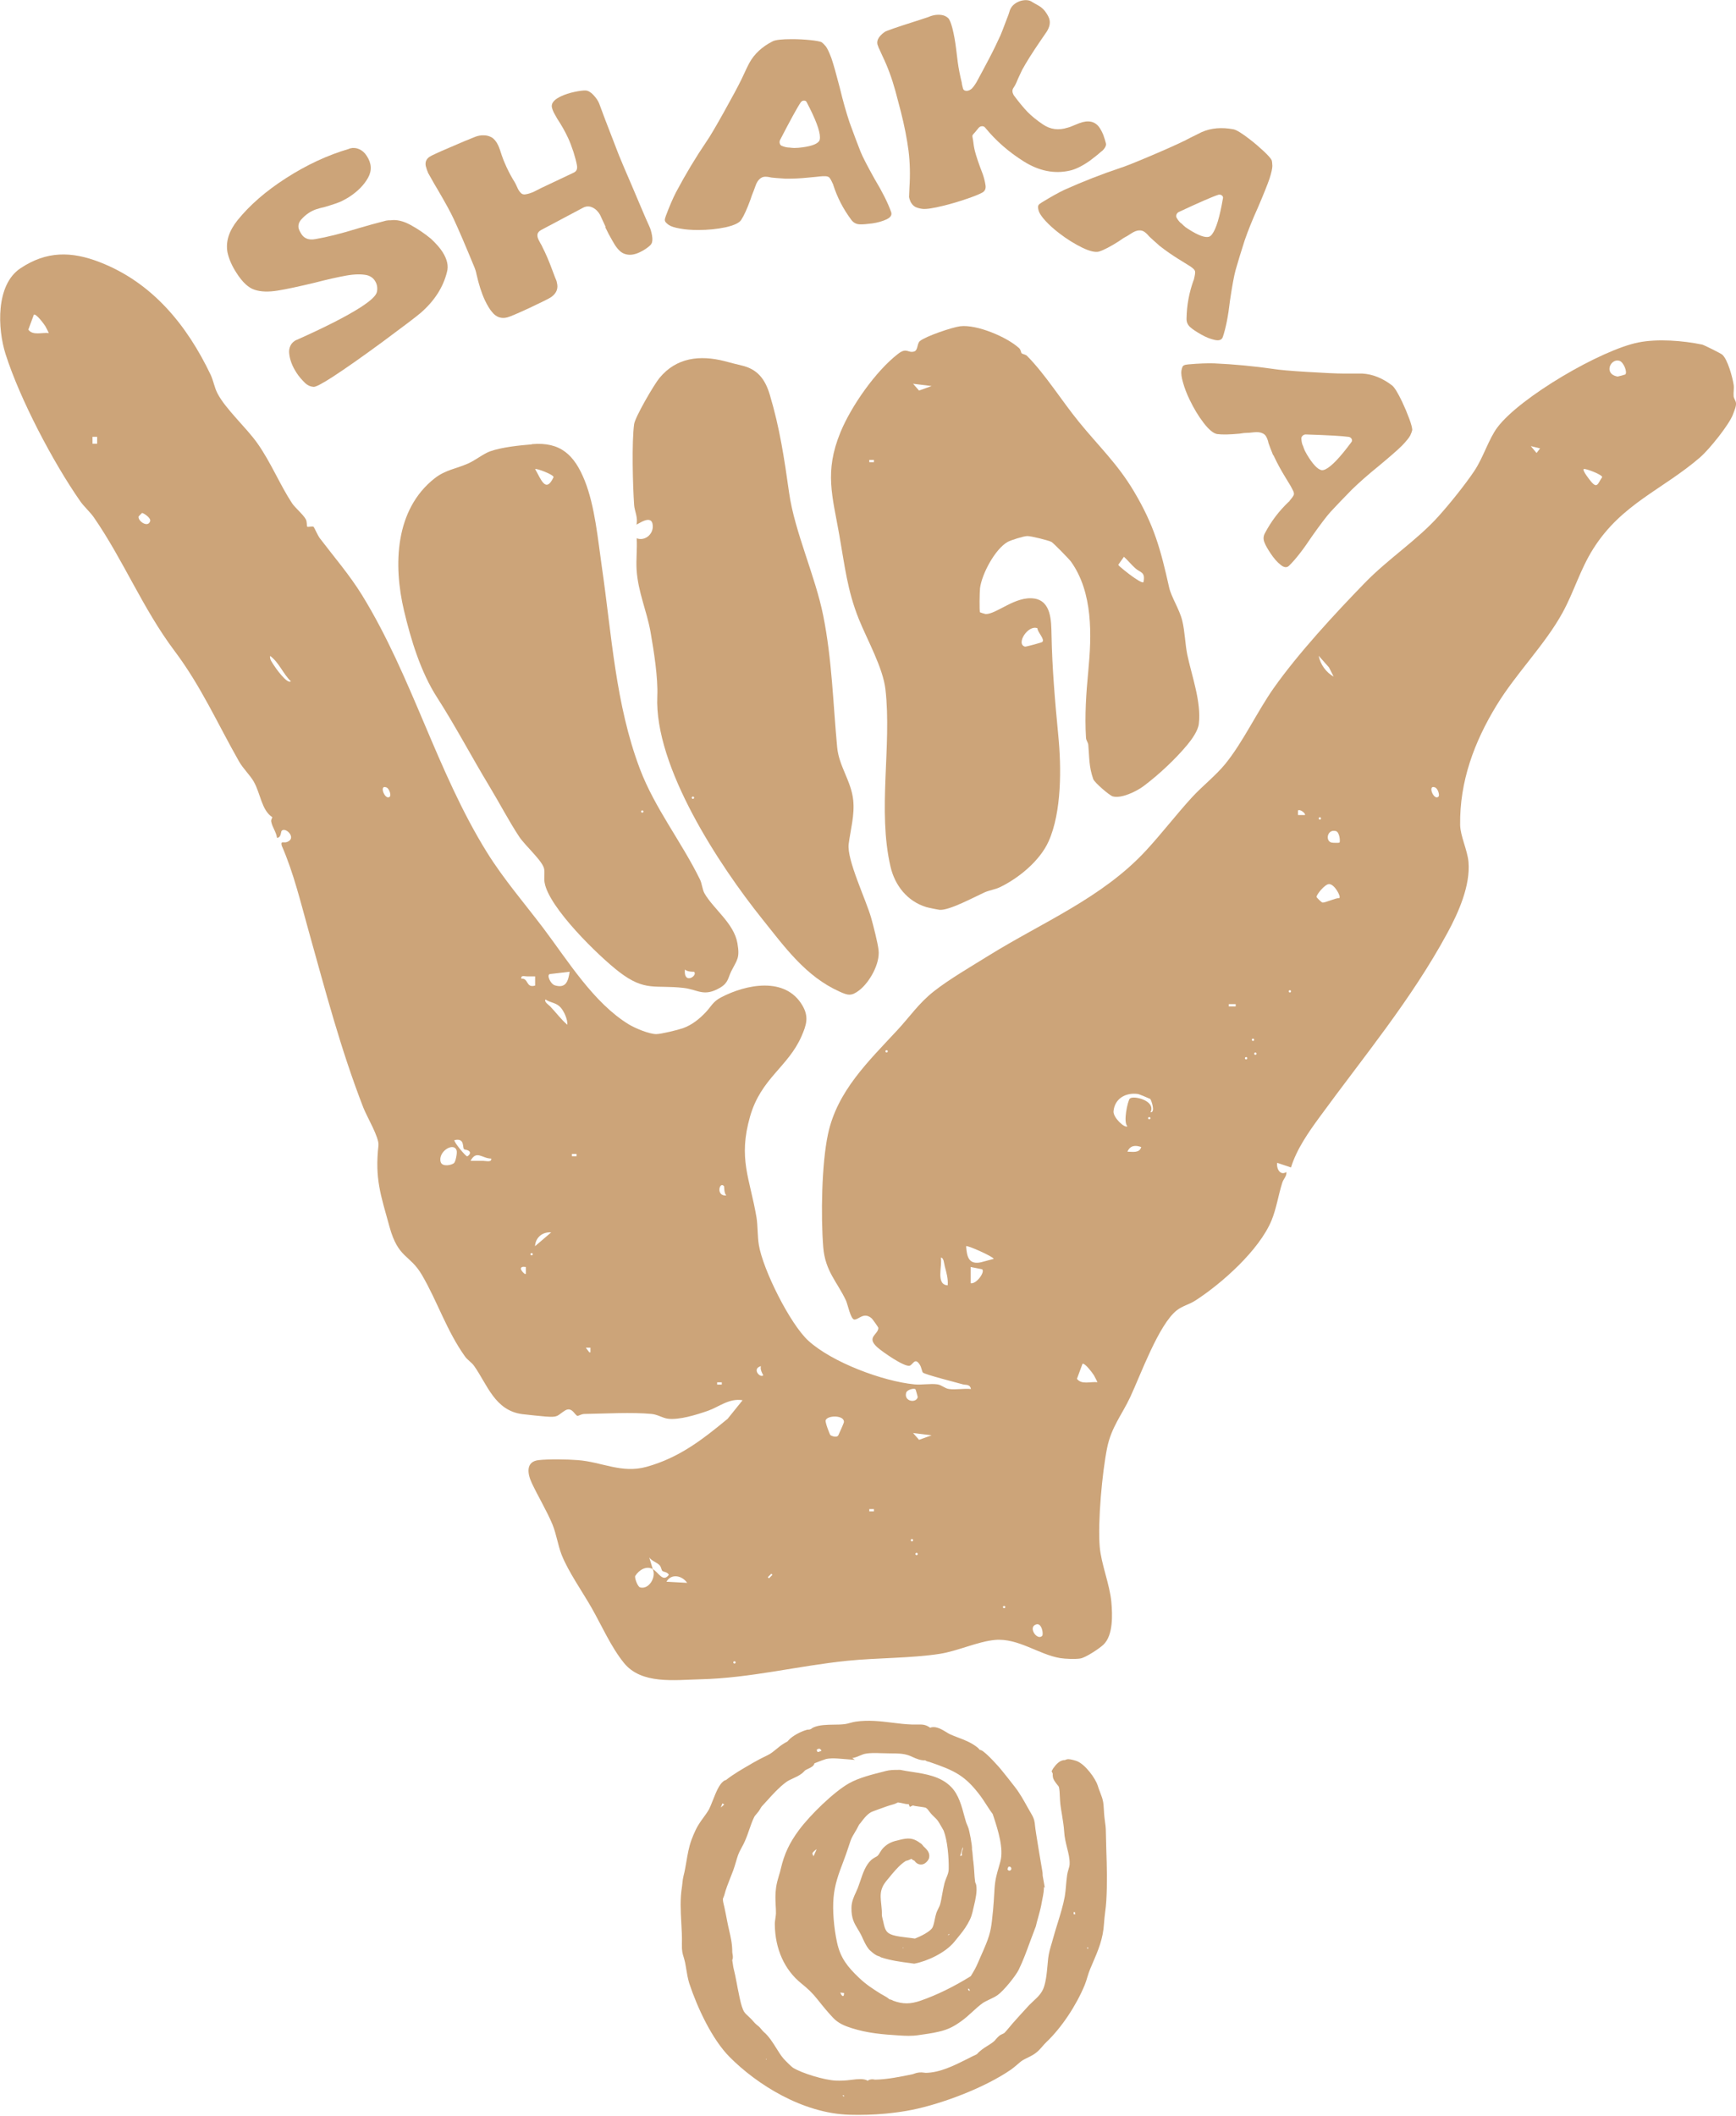 <svg xmlns="http://www.w3.org/2000/svg" id="Calque_2" data-name="Calque 2" viewBox="0 0 168.53 205.31"><defs><style>      .cls-1 {        fill: #cca479;      }    </style></defs><g id="Calque_1-2" data-name="Calque 1"><g><path class="cls-1" d="M30.37,37.53c-.25-.02-.49-.13-.72-.33-.36-.35-.66-.7-.88-1.05-.42-.65-.65-1.29-.7-1.9-.02-.24.02-.47.11-.67.09-.21.24-.37.43-.5.08-.05.15-.09.2-.1,2.74-1.22,4.8-2.27,6.18-3.15.98-.63,1.52-1.13,1.6-1.5.08-.39.02-.75-.19-1.08-.18-.28-.44-.46-.79-.55-.52-.11-1.18-.1-1.98.04-.79.14-1.83.37-3.1.7-1.51.36-2.7.62-3.58.76-.88.14-1.61.12-2.2-.07-.61-.18-1.21-.73-1.8-1.66-.44-.68-.73-1.34-.87-2-.18-1.02.14-2.05.98-3.1,1.18-1.46,2.74-2.82,4.7-4.08,2.01-1.29,4.05-2.24,6.11-2.84.04-.03.08-.04.12-.05.3-.08.6-.05.89.08.29.13.52.34.71.63.49.73.53,1.44.14,2.14-.39.7-1,1.32-1.83,1.86-.17.11-.41.25-.73.41-.32.15-.85.33-1.59.55-.38.09-.68.17-.92.25-.24.09-.48.2-.71.36-.25.16-.49.38-.73.65-.21.25-.29.53-.23.83.07.21.16.39.26.54.29.46.75.62,1.38.5,1.11-.19,2.49-.53,4.13-1.04.8-.24,1.71-.49,2.72-.75.17-.03.31-.04.42-.03.59-.09,1.24.06,1.94.44.7.38,1.37.83,2,1.35.5.47.87.89,1.12,1.28.45.71.6,1.36.43,1.95-.37,1.49-1.23,2.82-2.56,3.97-.48.41-1.72,1.34-3.7,2.81-1.99,1.46-3.6,2.59-4.83,3.39-1.05.68-1.68,1-1.87.97Z"></path><path class="cls-1" d="M58.79,22.01l-.54-1.17c-.19-.33-.44-.57-.74-.71-.3-.14-.61-.13-.91.03l-4.05,2.15c-.22.12-.34.26-.37.42-.03.16.01.35.12.57.06.12.12.23.18.34.07.11.13.21.17.32.31.6.65,1.38,1,2.34l.23.61c.1.22.17.4.18.51.15.55-.02,1.01-.51,1.38-.2.15-.91.5-2.12,1.07-1.21.56-1.94.87-2.19.93-.59.15-1.08-.03-1.47-.52-.23-.26-.46-.65-.71-1.17-.32-.69-.58-1.52-.8-2.49-.06-.3-.13-.51-.19-.65-.87-2.11-1.54-3.68-2.03-4.73-.28-.61-.78-1.52-1.48-2.72-.22-.37-.56-.94-.99-1.72-.1-.22-.18-.46-.24-.7-.07-.39.06-.68.38-.89.18-.12.82-.42,1.93-.89,1.1-.48,1.94-.83,2.51-1.05.26-.1.53-.15.81-.14.28,0,.53.07.77.2.25.15.46.41.63.77.11.24.23.58.37,1.03.08.25.23.62.45,1.1.26.55.52,1.03.78,1.44.06.1.14.26.24.48.09.22.2.41.34.55.13.15.31.2.52.15.25-.04.51-.13.78-.25l.73-.37,3.13-1.48c.27-.12.37-.36.31-.7-.06-.34-.17-.77-.33-1.28-.19-.57-.36-1.02-.52-1.36-.28-.61-.64-1.25-1.07-1.9-.18-.31-.29-.52-.34-.61-.15-.33-.21-.56-.18-.68.03-.32.34-.62.92-.89.37-.17.8-.31,1.27-.41.47-.1.84-.15,1.09-.14.24.01.5.16.76.44.26.28.45.55.56.83l.57,1.53,1.34,3.47c.27.66.67,1.61,1.21,2.85l.9,2.12c.37.88.65,1.52.84,1.93.12.25.21.56.27.91.06.35.04.62-.06.79-.05.09-.14.19-.27.29-.29.23-.59.41-.89.55-.49.23-.94.29-1.33.18-.2-.05-.39-.15-.57-.31-.17-.16-.33-.35-.48-.58-.14-.23-.23-.38-.26-.44-.25-.43-.48-.86-.68-1.29Z"></path><path class="cls-1" d="M76.15,17.33c-.56-.03-.98-.07-1.26-.1-.07-.02-.15-.03-.25-.05s-.21-.03-.35-.03c-.2,0-.37.07-.52.2-.18.15-.33.39-.44.72-.12.33-.19.53-.22.59-.08.18-.16.41-.25.69-.33.91-.63,1.57-.91,2-.21.3-.72.53-1.53.71-.81.17-1.69.26-2.64.26-.64,0-1.23-.04-1.76-.14-.53-.09-.9-.21-1.11-.36-.13-.1-.23-.18-.28-.25-.06-.07-.09-.15-.09-.25,0-.05.03-.17.1-.37.36-.96.69-1.72.99-2.3.92-1.73,1.91-3.38,2.97-4.94.31-.44.87-1.39,1.68-2.84.81-1.45,1.38-2.51,1.71-3.19l.22-.47c.23-.5.41-.87.54-1.11.48-.87,1.24-1.58,2.28-2.1.26-.13.88-.2,1.85-.2.61,0,1.2.03,1.78.09.58.06.95.13,1.11.21.1.07.23.2.4.4.15.2.33.58.54,1.14.2.58.47,1.54.82,2.89.31,1.3.63,2.41.94,3.34.41,1.14.77,2.08,1.06,2.82.21.53.67,1.41,1.36,2.65.77,1.28,1.31,2.36,1.61,3.21.12.3-.03.54-.42.73-.4.19-.86.32-1.4.4-.53.07-.93.1-1.17.09-.38,0-.68-.16-.89-.47-.76-1.02-1.34-2.14-1.73-3.36,0-.05-.02-.09-.05-.12-.13-.3-.24-.49-.32-.58-.08-.09-.22-.14-.42-.14-.18,0-.35,0-.49.02-.13.02-.54.06-1.21.12-.68.07-1.33.1-1.95.1h-.27ZM76.55,14.31c.26.03.45.05.57.05l.4-.02c1.07-.1,1.73-.31,1.98-.62.07-.08.1-.21.1-.4,0-.64-.43-1.77-1.28-3.39-.05-.12-.14-.17-.27-.17-.12,0-.21.05-.3.15-.35.51-1.02,1.74-2.03,3.69-.05.12-.05.23-.01.35.04.12.12.19.23.22.2.08.4.13.62.15Z"></path><path class="cls-1" d="M106.96,14.66c-.33.3-.73.62-1.19.96-.72.5-1.37.82-1.93.94-1.48.33-2.95.04-4.43-.88-1.47-.92-2.72-2.01-3.75-3.27-.1-.14-.24-.19-.42-.15-.08.02-.15.06-.22.13l-.37.45c-.11.11-.18.2-.22.26s-.04.13-.02.21.04.2.06.34c.04.35.09.68.17,1,.12.48.37,1.23.77,2.26.12.36.21.71.26,1.05.06.36-.06.61-.35.75-.28.15-.79.36-1.51.6-.72.25-1.44.46-2.16.64-1.04.26-1.73.36-2.09.32-.28-.03-.51-.1-.7-.19-.19-.1-.34-.27-.47-.51-.08-.2-.13-.35-.14-.45,0-.12.02-.44.04-.95.08-1.23.05-2.41-.09-3.54-.15-1.14-.39-2.39-.74-3.77l-.53-2.01c-.34-1.24-.76-2.38-1.26-3.41l-.29-.64c-.07-.12-.1-.21-.12-.28-.24-.48-.03-.96.64-1.43.18-.11,1.13-.44,2.86-.99l1.32-.43c.22-.09.38-.15.49-.17.27-.07.54-.08.8-.05s.48.13.66.29c.15.13.29.47.43,1.01.15.59.27,1.26.36,2,.09.74.14,1.17.16,1.29.08.59.21,1.26.39,1.99,0,.1.04.26.1.49.02.13.08.22.18.26.1.04.21.05.32.02.13-.03.25-.1.36-.19.12-.12.28-.32.46-.62.41-.75.82-1.52,1.24-2.32.42-.8.78-1.55,1.09-2.23.08-.17.25-.62.53-1.36l.26-.68.14-.44c.1-.23.24-.42.44-.57s.42-.26.66-.32c.45-.11.81-.06,1.08.14.12.07.23.13.33.19.1.05.19.1.27.15.32.18.58.44.78.77.14.22.23.41.27.57.09.37,0,.75-.25,1.16l-.65.95c-.76,1.11-1.34,2.03-1.75,2.78l-.38.81c-.14.34-.24.57-.31.69l-.13.21c-.12.15-.15.32-.1.51.01.05.05.13.11.25.49.66.93,1.19,1.32,1.6.39.4.89.81,1.5,1.22.73.5,1.53.6,2.4.32.13-.03.24-.07.34-.11.1-.04.2-.08.29-.12.37-.16.65-.26.84-.31.39-.1.73-.09,1.03.03.23.1.41.25.56.45.14.2.28.45.4.74.12.34.21.62.26.83.06.22-.08.49-.41.79Z"></path><path class="cls-1" d="M112.5,23.79c-.42-.37-.74-.65-.94-.85-.04-.05-.1-.12-.17-.19s-.15-.15-.26-.23c-.16-.12-.33-.17-.53-.16-.23,0-.5.11-.79.3-.29.19-.47.3-.54.33-.18.09-.38.23-.62.4-.81.52-1.46.86-1.95,1.02-.35.1-.9-.02-1.64-.38-.74-.36-1.5-.83-2.25-1.41-.51-.39-.95-.79-1.31-1.18-.36-.39-.58-.72-.66-.96-.04-.16-.07-.28-.07-.37,0-.09.02-.17.08-.25.03-.04.13-.12.31-.23.87-.53,1.6-.94,2.19-1.22,1.79-.8,3.58-1.5,5.37-2.1.52-.16,1.54-.57,3.07-1.22,1.53-.65,2.63-1.15,3.3-1.48l.46-.24c.49-.25.86-.43,1.11-.55.91-.4,1.94-.49,3.09-.27.29.06.82.38,1.59.98.48.37.93.76,1.36,1.16.42.4.67.68.75.85.04.11.06.3.07.55,0,.25-.09.66-.27,1.23-.2.58-.57,1.51-1.12,2.79-.55,1.22-.98,2.29-1.3,3.22-.37,1.15-.66,2.11-.88,2.88-.15.55-.33,1.52-.54,2.93-.17,1.49-.4,2.67-.69,3.53-.09.31-.35.41-.78.32-.43-.09-.88-.27-1.35-.54-.47-.27-.8-.49-.98-.65-.3-.23-.44-.54-.42-.91.02-1.27.25-2.51.69-3.72.03-.04.04-.08.04-.13.08-.32.11-.54.1-.66,0-.12-.09-.24-.25-.37-.14-.11-.28-.21-.41-.28-.11-.07-.46-.28-1.03-.64s-1.11-.73-1.61-1.12l-.22-.17ZM114.66,21.65c.19.19.33.32.42.39l.33.22c.91.58,1.56.82,1.94.72.1-.02.21-.11.32-.25.39-.51.74-1.66,1.05-3.47.03-.12,0-.22-.11-.3-.09-.07-.2-.09-.33-.06-.59.19-1.87.75-3.86,1.68-.11.06-.18.15-.22.27-.04.12-.02.22.05.32.11.19.24.35.4.5Z"></path><path class="cls-1" d="M123.59,44.16c-.21-.52-.36-.91-.45-1.18-.01-.07-.03-.15-.06-.24s-.07-.2-.13-.32c-.09-.18-.22-.31-.4-.38-.21-.1-.49-.13-.84-.09-.35.04-.56.06-.63.05-.2,0-.44.03-.73.08-.96.09-1.69.11-2.2.04-.36-.07-.79-.42-1.3-1.08-.5-.65-.96-1.41-1.37-2.27-.28-.58-.49-1.13-.63-1.64-.15-.51-.2-.9-.16-1.16.03-.16.07-.28.1-.36.03-.08.1-.14.19-.18.04-.02.17-.05.38-.07,1.02-.09,1.85-.12,2.5-.1,1.96.09,3.87.27,5.74.54.54.09,1.63.19,3.29.29,1.66.1,2.86.16,3.61.16h.52c.55,0,.96,0,1.24,0,1,.06,1.95.44,2.88,1.15.23.18.56.71.98,1.59.26.55.49,1.1.69,1.64.2.54.29.91.29,1.09-.02.12-.08.29-.19.53-.11.22-.38.55-.79.98-.43.43-1.19,1.09-2.26,1.98-1.04.84-1.91,1.61-2.61,2.29-.85.86-1.54,1.59-2.08,2.17-.38.42-.98,1.21-1.8,2.37-.83,1.25-1.56,2.2-2.21,2.84-.22.23-.5.21-.84-.07-.34-.27-.66-.64-.96-1.09-.3-.45-.49-.79-.58-1.02-.16-.34-.15-.68.04-1,.6-1.13,1.36-2.13,2.29-3.01.04-.02.07-.05.09-.1.21-.25.34-.43.39-.54.05-.11.03-.26-.06-.44-.08-.16-.16-.31-.23-.44-.07-.11-.28-.46-.63-1.04s-.66-1.15-.93-1.72l-.12-.25ZM126.48,43.22c.08.25.15.43.2.53l.19.35c.55.92,1.02,1.43,1.41,1.52.1.02.24,0,.4-.08.58-.28,1.41-1.15,2.5-2.62.08-.09.1-.2.04-.32-.05-.1-.14-.17-.26-.2-.61-.09-2.01-.17-4.2-.24-.13,0-.23.05-.32.14-.09.09-.12.19-.1.31.01.22.05.42.13.62Z"></path><path class="cls-1" d="M71.12,190.21v-.07c.05-.19.02-.39-.01-.54,0-.05-.02-.1-.02-.15,0-.83-.15-1.45-.3-2.11-.06-.27-.13-.56-.19-.88-.09-.46-.17-.9-.27-1.35l-.06-.25c-.05-.2-.09-.37-.09-.58,0-.04,0-.05.04-.12.03-.07.06-.15.09-.24.16-.62.37-1.13.58-1.67.1-.25.2-.5.3-.77.1-.28.18-.55.26-.82.06-.22.13-.43.2-.64.1-.27.23-.52.37-.77.11-.2.21-.39.3-.6.16-.36.29-.73.42-1.11.15-.43.29-.84.48-1.22.04-.09.16-.22.26-.34.12-.14.23-.28.3-.41.06-.09.08-.15.16-.26.18-.2.36-.39.54-.59.57-.63,1.1-1.22,1.78-1.74.21-.17.46-.28.72-.4.28-.13.57-.26.85-.47.07-.05.14-.12.22-.2.05-.05.09-.1.15-.14.05-.03.13-.07.22-.11.32-.15.58-.27.65-.55.33-.14,1-.38,1.14-.42.31-.06.68-.07,1.13-.04l1.65.13-.25-.18s.09-.01.13-.02c.19-.04.4-.13.62-.22.17-.07.36-.15.49-.17.51-.1,1.02-.08,1.55-.06l.92.02c.62,0,1.21,0,1.76.19.12.04.25.1.38.16.36.16.78.35,1.23.32.1.08.21.12.38.15,2.49.85,3.49,1.32,4.99,3.32.19.26.37.53.54.8.21.32.41.64.64.94l.12.36c.39,1.2.97,3.01.62,4.27l-.14.5c-.2.68-.36,1.22-.42,2.11l-.02.34c-.04.61-.07,1.2-.13,1.82l-.02.16c-.12,1.23-.18,1.9-.66,3.07-.16.41-.35.82-.53,1.23l-.26.6c-.17.4-.38.79-.69,1.28-1.66,1.03-3.3,1.83-4.88,2.38-.97.33-1.7.35-2.65,0-.12-.08-.25-.12-.36-.13-.19-.18-.42-.3-.62-.41-.08-.04-.16-.09-.23-.13-.75-.47-1.42-.9-2.09-1.54-1.14-1.08-1.82-1.94-2.15-3.44-.31-1.42-.45-3.13-.34-4.36.11-1.25.48-2.27.94-3.47.2-.51.37-1.02.54-1.53l.16-.48c.11-.33.27-.58.43-.85.12-.19.23-.39.34-.61.07-.14.07-.14.1-.17.03-.04.07-.08.14-.17.29-.39.7-.92,1.16-1.08l.57-.21c.5-.18.98-.36,1.47-.49.07-.02.17-.06.27-.11.05-.02.11-.05.09-.06.13,0,.28.04.45.07.2.05.41.1.64.1l.1.26.31-.14c.12.05.3.07.65.12.22.03.46.06.55.09.13.04.25.19.38.37.08.1.15.2.24.29.1.11.19.19.27.27.19.18.31.3.47.58l.07.12c.11.19.31.52.35.61.37.95.51,2.6.49,3.72,0,.29-.1.55-.22.84-.07.18-.14.35-.19.54-.09.34-.15.7-.22,1.06-.06.35-.12.7-.21,1.01-.04.14-.11.26-.17.39-.07.14-.13.27-.18.4-.07.2-.12.44-.17.68-.07.34-.14.7-.3.88-.31.35-1.03.72-1.62.95-.25-.04-.5-.07-.76-.1-.48-.06-.97-.11-1.39-.24-.68-.21-.76-.56-.93-1.33l-.08-.33c-.05-.2-.05-.23-.05-.34v-.21c0-.26-.04-.52-.06-.78-.05-.47-.1-.92.01-1.35.14-.5.36-.77.7-1.17l.37-.45c.4-.46.78-.9,1.31-1.24.18-.03.33-.1.44-.15.03-.01.07-.03.1-.05.04.03.07.07.12.1.08.05.16.08.18.09.07.11.31.43.77.35.29-.05.61-.41.65-.65.1-.49-.24-.81-.46-1.02-.07-.06-.15-.14-.17-.19l-.12-.13c-.46-.33-.84-.59-1.55-.5-.17.02-.35.06-.52.1l-.15.04c-.5.11-.99.25-1.47.74-.14.14-.24.3-.33.45-.08.14-.16.26-.25.34-.04.04-.12.08-.2.12-.12.07-.26.15-.39.26-.56.51-.83,1.32-1.07,2.04-.08.24-.16.47-.24.68-.05.13-.11.26-.17.39-.21.44-.44.94-.45,1.52-.02,1.04.26,1.5.6,2.07.09.14.18.3.28.48.08.14.15.3.22.46.17.36.34.73.6,1.05,0,0,.59.61.99.67l.18.1c.93.31,1.91.44,2.84.56l.34.05h.07c1.22-.23,2.99-1.04,3.87-2.12l.26-.32c.35-.43.72-.87,1.02-1.4.36-.62.43-.91.58-1.59l.04-.17c.15-.63.33-1.41.22-2.03-.02-.1-.06-.18-.1-.26-.05-.33-.07-.67-.09-1.01-.02-.34-.05-.68-.09-1.02l-.02-.12-.07-.79-.04-.25c.04-.41-.27-1.83-.32-1.99-.04-.14-.1-.28-.16-.42-.04-.1-.09-.2-.11-.29l-.15-.53c-.26-.98-.56-2.1-1.28-2.83-1.01-1.04-2.47-1.26-3.76-1.46-.4-.06-.8-.12-1.18-.2h-.21c-.4,0-.78,0-1.21.11l-.18.05c-1.08.27-2.42.6-3.39,1.15-1.48.84-3.77,3.08-4.84,4.52-.93,1.25-1.44,2.34-1.77,3.77-.05.22-.11.44-.18.65-.11.37-.22.75-.28,1.18-.09.65-.06,1.17-.04,1.67.02.26.03.53.03.82,0,.13-.03.29-.05.45-.03.22-.07.45-.06.65.03,2.36.94,4.39,2.57,5.7.63.51,1.05.89,1.62,1.61.52.66.91,1.13,1.45,1.71.53.57,1.17.81,1.82,1.02,1.54.49,2.99.61,4.6.71.64.04,1.22.07,1.89-.03.62-.09,1.32-.18,1.95-.33.93-.21,1.49-.52,2.15-.99.42-.29.8-.64,1.16-.97.31-.28.61-.56.93-.79.17-.13.42-.24.68-.37.28-.13.57-.27.8-.43.58-.4,1.76-1.86,2.06-2.47.42-.86.77-1.82,1.11-2.75.17-.47.35-.94.55-1.46.06-.27.14-.56.22-.84.11-.41.23-.83.31-1.24l.02-.12c.11-.54.22-1.1.23-1.41,0-.02,0-.1,0-.2l.09.07-.2-1.14c-.01-.05-.01-.11-.01-.17,0-.1-.01-.2-.03-.3-.21-1.19-.4-2.37-.59-3.56l-.08-.53c-.02-.13-.03-.24-.04-.34-.03-.31-.06-.62-.31-1.05-.15-.25-.29-.51-.44-.77-.36-.65-.74-1.33-1.21-1.93-.44-.57-.93-1.19-1.39-1.75-.01-.02-1.4-1.62-1.88-1.81-.05-.02-.1-.03-.15-.04-.09-.15-.23-.24-.33-.32-.57-.42-1.18-.65-1.76-.87-.26-.1-.53-.2-.79-.32-.09-.04-.2-.11-.33-.19-.44-.27-.98-.59-1.47-.48-.04.01-.08.02-.12.04-.16-.12-.44-.3-.87-.31-.14,0-.28,0-.41,0-.14,0-.29,0-.45,0-.66-.02-1.32-.1-1.96-.18-1.13-.14-2.3-.28-3.54-.1-.17.02-.37.08-.57.13-.17.05-.34.09-.49.11-.32.04-.68.05-1.05.05-.69.01-1.4.02-1.97.26-.11.05-.2.11-.27.17l-.15.05c-.09,0-.19,0-.3.04-.46.13-1.33.54-1.73,1.01-.06.07-.09.1-.13.13-.05.02-.11.05-.21.11-.31.18-.58.39-.84.61-.28.23-.55.45-.85.59-.56.27-.95.47-1.49.78l-.13.08c-.83.48-1.69.97-2.39,1.53l-.18.07-.07.05c-.45.33-.75,1.12-1.05,1.87-.14.35-.27.68-.37.87-.16.28-.35.54-.54.8-.27.37-.54.75-.75,1.19-.13.26-.31.7-.41.97-.26.71-.38,1.44-.5,2.14-.08.45-.15.91-.27,1.35-.06.24-.09.47-.11.69-.01.12-.02.23-.04.35-.2,1.21-.13,2.37-.07,3.5.04.68.08,1.39.06,2.08-.02.67.07.95.17,1.27.04.14.09.3.14.53.05.23.08.46.12.68.07.42.14.86.29,1.35.77,2.32,2.2,5.42,3.93,7.15,2.6,2.61,7.02,5.45,11.64,5.59,1.12.03,2.31,0,3.46-.11.92-.09,1.82-.21,2.64-.38,2.76-.56,6.93-2.08,9.58-3.91.18-.13.37-.29.56-.45.19-.16.37-.33.55-.44.18-.11.34-.18.5-.26.37-.18.76-.37,1.17-.81.1-.11.18-.2.26-.29.12-.14.22-.26.4-.43,1.43-1.36,2.88-3.53,3.7-5.53.1-.25.18-.51.26-.78.08-.26.16-.51.26-.75l.23-.54c.55-1.28,1.03-2.38,1.12-3.91.02-.37.07-.73.11-1.09.05-.36.09-.73.11-1.09.1-1.62.06-3.31,0-4.95-.02-.55-.03-1.09-.04-1.63,0-.52-.05-.84-.11-1.27l-.04-.35c-.02-.16-.03-.35-.04-.55-.02-.37-.04-.76-.13-1.08-.06-.23-.16-.47-.25-.72-.08-.21-.16-.41-.22-.62-.22-.71-1.21-2.06-2.02-2.38-.12-.05-.61-.19-.83-.19-.17,0-.28.07-.34.09-.06,0-.16,0-.27.04-.29.09-.57.34-.87.77l-.15.27.11.23c0,.1-.01.26.04.44.07.21.22.41.37.6.07.09.18.22.19.26.06.25.08.6.09.93.01.26.03.51.05.74.04.34.1.69.16,1.04.09.57.18,1.12.21,1.62.03.55.16,1.07.28,1.57.14.55.27,1.06.25,1.58,0,.15-.06.35-.12.55-.05.17-.1.35-.12.5-.05.34-.08.68-.11,1.02-.03.36-.06.72-.12,1.07-.16.87-.43,1.74-.69,2.58-.15.48-.3.96-.43,1.44l-.13.46c-.15.49-.31,1.05-.36,1.51-.02.19-.04.4-.06.62-.08.89-.18,2-.54,2.6-.23.38-.48.61-.76.87-.15.14-.31.29-.48.46-.29.31-.58.63-.87.95-.23.26-.46.52-.7.78-.08.09-.2.23-.33.39-.16.19-.45.54-.54.61-.02.01-.08.04-.12.06-.11.05-.26.11-.39.23-.09.08-.19.19-.29.3-.07.09-.15.18-.23.24-.17.14-.37.26-.57.39-.37.23-.74.47-1.04.82-.33.15-.66.32-.99.49-1.28.64-2.62,1.3-3.98,1.32-.05,0-.11-.01-.17-.02-.3-.05-.62-.02-.89.08-.06.02-.12.05-.21.07-1.09.23-2.45.51-3.66.53-.13-.03-.31-.06-.5,0-.05.01-.13.04-.2.11-.04-.03-.08-.05-.13-.07-.29-.12-.75-.12-1.49-.02-.5.07-1.02.09-1.49.07-1.11-.05-3.28-.71-4.15-1.25-.14-.09-.73-.67-.92-.89-.25-.29-.47-.65-.71-1.03-.35-.56-.72-1.14-1.19-1.54-.1-.09-.17-.17-.23-.25-.1-.13-.22-.27-.44-.43-.12-.09-.25-.23-.37-.37-.08-.09-.16-.19-.25-.27-.09-.09-.18-.17-.26-.25-.22-.2-.36-.33-.47-.59-.18-.42-.28-.92-.38-1.39l-.07-.34c-.06-.27-.11-.54-.16-.82-.1-.54-.21-1.08-.35-1.64v-.03s-.11-.7-.11-.7ZM105.55,188.97h.07s.01.14.01.14h-.07s-.01-.14-.01-.14ZM104.36,185.55l.02.21h-.14s-.02-.2-.02-.2h.14ZM81.93,203.32v.14s-.02,0-.02,0l-.12-.13h.14ZM74.38,199.86s-.05-.07,0-.07.05.07,0,.07ZM79.3,169.77c.21-.09.27-.13.43.07l-.02.08c-.09.03-.19.06-.3.1-.08-.03-.12-.11-.11-.25ZM97.87,181.19s.06-.05.1-.05c.11-.01.2.07.21.18s-.07.2-.18.21c-.09,0-.17-.06-.19-.14l.06-.19ZM94.14,193.2c-.12-.02-.15-.1-.16-.2.02,0,.03-.02.05-.03.08.05.11.12.11.23ZM81.94,193.4c.01.5-.26.29-.36-.04l.36.04ZM92.06,187.82v-.11s.13-.05.13-.05l-.13.16ZM87.67,188.98s.05.07,0,.07-.05-.07,0-.07ZM93.21,180.12l.25-.88c.01.09.02.17.01.21-.06.15-.15.38-.07.59l-.19.08ZM79.27,179.48l-.3.67c0-.12-.12-.18-.1-.31.02-.1.36-.39.39-.37ZM70.31,175.1l-.3.28s0-.01-.02-.02c.03-.08.07-.16.1-.25.01-.03.03-.08.04-.11l.17.1ZM70.03,197.1h.03s0,.02,0,.03c0-.01-.01-.02-.02-.03Z"></path><g><path class="cls-1" d="M29.81,51.1c.09.08.52-.07.64.03.05.04.41.86.59,1.09,1.39,1.83,2.89,3.56,4.1,5.52,4.89,7.94,7.24,17.11,12.15,25,1.6,2.57,3.63,4.92,5.44,7.31,2.4,3.18,4.9,7.28,8.32,9.36.61.37,1.97.94,2.66.94.45,0,2.1-.4,2.58-.57.88-.31,1.61-.9,2.24-1.57.51-.54.68-1.02,1.48-1.43,2.42-1.26,6.22-2.04,7.88.78.65,1.1.41,1.88-.08,3-1.31,2.99-3.92,4.06-4.99,7.77-1.18,4.11-.03,5.99.62,9.8.13.78.09,1.87.23,2.68.39,2.38,3.02,7.66,4.8,9.29,2.3,2.1,7.22,3.94,10.3,4.24.72.07,1.55-.1,2.24,0,.41.06.7.39,1.12.45.65.09,1.45-.07,2.13,0-.1-.5-.5-.37-.78-.45-.59-.17-3.69-.95-3.89-1.15-.07-.07-.15-.52-.28-.73-.5-.82-.68,0-1.01.07-.54.12-2.62-1.34-3.11-1.77-1.15-1.02.08-1.23.08-1.91,0-.05-.56-.83-.63-.9-.77-.68-1.24.09-1.69.1-.37,0-.66-1.5-.82-1.84-.86-1.83-2.02-2.85-2.21-5.18-.24-3-.16-8.07.46-10.97.89-4.19,3.94-7.08,6.71-10.07,1.24-1.33,2.09-2.63,3.58-3.8,1.47-1.16,3.64-2.42,5.28-3.44,5.25-3.26,11.05-5.61,15.3-10.21,1.52-1.64,2.95-3.51,4.46-5.16,1-1.09,2.32-2.12,3.24-3.25,1.72-2.11,3.11-5.1,4.71-7.37,2.39-3.38,5.94-7.22,8.83-10.19,2.3-2.37,5.05-4.12,7.17-6.48,1.07-1.19,2.57-3.05,3.46-4.38s1.4-3.11,2.25-4.24c2.21-2.94,10.09-7.53,13.69-8.24,1.85-.37,4.32-.18,6.19.21.18.04,1.8.85,1.94.97.53.45,1,2.2,1.11,2.91.06.35-.03.75,0,1.12.02.24.21.44.23.68.03.32-.17.75-.28,1.06-.36,1.02-2.34,3.45-3.19,4.19-3.69,3.18-7.62,4.51-10.38,8.87-1.28,2.02-1.89,4.22-2.98,6.2-1.72,3.14-4.53,5.91-6.42,9.02-2.17,3.55-3.59,7.4-3.53,11.6.02,1.07.71,2.44.81,3.58.2,2.28-.97,4.92-2.05,6.9-3.51,6.48-8.09,11.95-12.38,17.83-1.1,1.5-2.25,3.14-2.8,4.92l-1.34-.45c-.09.62.33,1.27.89.89.06.4-.28.65-.4,1.05-.38,1.2-.56,2.48-1.04,3.65-1.19,2.88-4.82,6.12-7.42,7.79-.54.35-1.23.51-1.76.92-1.77,1.37-3.54,6.31-4.54,8.44-.82,1.74-1.82,2.89-2.24,4.92-.48,2.37-.92,7.19-.72,9.59.14,1.68.97,3.64,1.13,5.36.11,1.25.19,3.24-.77,4.15-.4.38-1.73,1.26-2.24,1.34s-1.47.04-1.97-.04c-2.08-.35-4.07-1.96-6.32-1.76-1.66.15-3.62,1.08-5.36,1.35-2.79.43-6.07.38-8.95.67-4.89.5-9.39,1.68-14.31,1.8-2.49.06-5.69.51-7.39-1.58-1.26-1.55-2.17-3.64-3.15-5.36-.89-1.56-2.28-3.54-2.91-5.15-.36-.93-.5-1.98-.88-2.92-.53-1.29-1.41-2.75-2.01-4.03-.45-.95-.59-2.09.66-2.23.97-.11,2.82-.08,3.81,0,2.34.18,4.24,1.32,6.67.65,3.16-.88,5.41-2.63,7.87-4.66l1.45-1.8c-1.3-.22-2.3.65-3.35,1.02-1.09.38-2.81.92-3.92.77-.5-.07-.97-.4-1.56-.46-1.9-.18-4.53-.03-6.51,0-.3,0-.59.19-.67.19-.26-.01-.54-.95-1.23-.52-.81.51-.6.68-1.9.58-.67-.06-1.56-.15-2.23-.23-2.69-.34-3.41-2.88-4.7-4.69-.23-.33-.64-.57-.88-.91-1.78-2.49-2.69-5.37-4.18-7.91-1.18-2.02-2.29-1.56-3.15-4.68-.85-3.09-1.43-4.64-1.07-7.88.09-.77-1.11-2.76-1.47-3.68-2.21-5.7-3.65-11.23-5.29-17.08-.79-2.81-1.46-5.66-2.63-8.34-.12-.51.18-.23.51-.35,1.01-.37-.17-1.52-.52-1.08-.08.09-.04.67-.45.67-.07-.56-.45-1-.56-1.57-.04-.2.13-.4.1-.43-1.05-.7-1.13-2.29-1.8-3.46-.34-.6-1.04-1.27-1.42-1.94-2.1-3.69-3.69-7.31-6.27-10.74-3.07-4.08-4.95-8.79-7.84-12.97-.34-.49-.97-1.05-1.33-1.58-2.61-3.74-5.84-9.88-7.23-14.25-.78-2.46-.97-6.71,1.44-8.32,2.53-1.69,4.94-1.67,7.7-.6,5.11,1.98,8.47,6.11,10.77,10.93.27.57.36,1.22.66,1.8.79,1.53,2.81,3.33,3.88,4.85,1.29,1.82,2.2,4.05,3.36,5.81.29.44,1.1,1.11,1.34,1.57.13.24.08.63.12.66ZM4.74,32.32s-.26-.54-.34-.67c-.15-.23-.86-1.2-1.11-1.12l-.54,1.46c.44.6,1.33.25,2,.33ZM157.78,36.34c.23-.21-.15-1.2-.57-1.33-.86-.26-1.57,1.29-.17,1.53.05,0,.72-.18.74-.2ZM9.43,42.39h-.45v.67h.45v-.67ZM149.5,43.51l-.89-.22.56.67.34-.45ZM153.75,45.52c-.15.14.55,1.02.7,1.2.62.75.67.18,1.09-.42,0-.25-1.68-.88-1.79-.78ZM13.8,49.77s-.32.3-.34.34c-.12.44.92,1.16,1.12.45.08-.31-.65-.78-.78-.78ZM28.23,66.11c-.76-.74-1.15-1.84-2.01-2.46-.05.35.18.6.35.88.15.25,1.32,1.91,1.67,1.58ZM128.02,63.65c.15.82.74,1.62,1.45,2.01l-.45-.89-1-1.13ZM37.85,77.3c.13-.13-.05-.78-.34-.89-.77-.31-.11,1.34.34.89ZM139.65,77.3c.13-.13-.05-.78-.34-.89-.77-.31-.11,1.34.34.89ZM126.68,79.09c.11-.09-.39-.59-.67-.45v.45s.67,0,.67,0ZM128.13,79.31c-.15,0-.15.22,0,.22s.15-.22,0-.22ZM130.03,81.77c.1-.1.02-1.02-.34-1.12-.83-.23-1.06.94-.44,1.11.15.04.74.04.77.01ZM130.03,87.14c.16-.15-.47-1.35-1.01-1.35-.38,0-1.21.99-1.21,1.25,0,.05.46.52.57.54.25.05,1.26-.45,1.65-.43ZM55.3,94.3l-1.9.22c-.37.04.02.96.47,1.1,1.08.32,1.29-.41,1.43-1.32ZM51.95,94.75c-.26,0-.52,0-.78,0s-.62-.14-.56.22c.72-.07.43.94,1.34.67v-.89ZM125.22,96.09c-.15,0-.15.22,0,.22s.15-.22,0-.22ZM55.08,99.45c.03-.53-.32-1.31-.66-1.69-.43-.48-.99-.44-1.46-.77-.17.22.3.52.45.67.57.59,1.05,1.27,1.68,1.79ZM119.96,97.44h-.67v.22h.67v-.22ZM121.64,100.79c-.15,0-.15.22,0,.22s.15-.22,0-.22ZM86.07,101.91c-.15,0-.15.22,0,.22s.15-.22,0-.22ZM121.87,102.14c-.15,0-.15.22,0,.22s.15-.22,0-.22ZM120.97,102.58c-.15,0-.15.22,0,.22s.15-.22,0-.22ZM111.66,106.64s-1.05-.46-1.2-.48c-1.17-.16-2.25.44-2.36,1.68-.05.61,1.1,1.68,1.35,1.45-.44-.37.03-2.47.23-2.68.33-.34,2.57.19,2.01,1.33.52.03.06-1.23-.03-1.31ZM111.57,108.4c-.15,0-.15.22,0,.22s.15-.22,0-.22ZM45.04,111.51c-.16-.18.1-1.11-.92-.87-.12.11,1.05,1.55,1.23,1.57.07,0,.51-.34.11-.56-.14-.08-.36-.08-.42-.14ZM110.79,111.31c-.57-.2-1.07-.17-1.34.45.53,0,1.16.16,1.34-.45ZM44.09,112.85c.14-.14.31-.95.24-1.2-.25-.87-1.84.09-1.55,1.11.14.5,1.08.32,1.31.09ZM47.69,112.43c-.88,0-1.43-.87-2.01.22.41,0,.82,0,1.23,0,.27,0,.83.17.78-.22ZM55.97,111.98h-.45v.22h.45v-.22ZM70.29,115.11c-.44-.53-.83.99.22.9-.24-.24-.19-.86-.22-.9ZM53.51,119.59c-.85-.06-1.52.49-1.57,1.34l1.57-1.34ZM93.79,120.93c.07,1.02.25,1.82,1.45,1.56l1.23-.33c-.01-.2-2.57-1.35-2.68-1.23ZM51.61,121.6c-.15,0-.15.22,0,.22s.15-.22,0-.22ZM92,124.74c.06-.63-.12-1.25-.28-1.85-.07-.26-.1-.89-.39-.84.17.79-.51,2.61.67,2.68ZM51.05,122.95c-.66-.11-.58.29-.11.67h.11s0-.67,0-.67ZM95.35,123.17l-1.12-.22v1.57c.54.13,1.42-1.09,1.12-1.34ZM57.32,130.78h-.45s.34.45.34.45h.11s0-.45,0-.45ZM106.54,134.13s-.26-.54-.34-.67c-.15-.23-.86-1.2-1.11-1.12l-.54,1.46c.44.6,1.33.25,2,.33ZM74.1,133.46s-.37-.6-.22-.89c-.91.23-.12,1.18.22.89ZM70.07,134.14h-.45v.22h.45v-.22ZM88.86,134.81c-.11-.12-.81.04-.89.34-.24.84.95,1.05,1.12.44.01-.04-.19-.75-.22-.78ZM80.61,139.26c.09.08.61.29.77.03.06-.11.53-1.18.54-1.25.13-.74-1.63-.73-1.77-.2-.05.19.4,1.37.47,1.43ZM90.43,139.28l-1.79-.22.58.66,1.2-.43ZM84.84,146.44h-.45v.22h.45v-.22ZM88.53,149.35c-.15,0-.15.22,0,.22s.15-.22,0-.22ZM88.98,150.69c-.15,0-.15.22,0,.22s.15-.22,0-.22ZM63.36,152.26c-.62-.34-1.33.09-1.69.67-.09.15.22,1.04.47,1.11.88.24,1.6-1.04,1.22-1.78.59.33.99,1.34,1.57.56-.12-.28-.52-.27-.63-.38-.09-.08-.1-.35-.25-.53-.28-.31-.76-.41-1.02-.77l.34,1.12ZM74.88,152.71l-.34.34.11.11.34-.34-.11-.11ZM66.71,153.6c-.5-.72-1.54-.93-2.01-.11l2.01.11ZM97.48,155.84c-.15,0-.15.22,0,.22s.15-.22,0-.22ZM101.17,158.75c.15-.15-.02-1.27-.56-1.12-.87.24.07,1.61.56,1.12ZM71.3,161.21c-.15,0-.15.22,0,.22s.15-.22,0-.22Z"></path><path class="cls-1" d="M99.2,34.29c.09.09.36.09.52.26,1.8,1.83,3.37,4.37,5.02,6.39,1.9,2.34,3.74,4.05,5.34,6.74,1.98,3.33,2.59,5.63,3.42,9.33.2.91,1.01,2.14,1.27,3.21s.28,2.27.49,3.31c.44,2.08,1.38,4.61,1.12,6.72-.08.67-.68,1.5-1.11,2.02-1.17,1.41-2.79,2.92-4.26,4.02-.68.51-2.16,1.23-2.99.99-.33-.1-1.78-1.35-1.89-1.68-.43-1.22-.37-2.11-.48-3.32-.02-.23-.21-.44-.22-.67-.14-2.17.02-4.41.22-6.49.33-3.47.47-7.61-1.68-10.62-.17-.24-1.73-1.83-1.89-1.91-.31-.16-2-.58-2.36-.57s-1.58.39-1.9.57c-1.22.69-2.5,3.1-2.68,4.48-.04.32-.08,2.26,0,2.35.02.02.52.17.55.17,1.08,0,2.88-1.77,4.7-1.51,1.68.24,1.66,2.22,1.69,3.48.06,3.27.34,6.52.66,9.83.3,3.05.34,7.39-.94,10.25-.84,1.88-2.89,3.57-4.72,4.45-.47.23-1.04.3-1.51.51-.95.43-3.42,1.77-4.35,1.69-.19-.02-1.12-.21-1.31-.27-1.83-.56-3.04-2.1-3.46-3.92-1.27-5.45.13-11.73-.49-17.19-.24-2.11-1.77-4.81-2.58-6.82-1.13-2.8-1.38-5.25-1.9-8.17-.67-3.8-1.47-6.12.11-9.97,1.04-2.53,3.42-5.94,5.59-7.61.85-.66.96-.05,1.56-.23.39-.11.27-.76.56-1.01.56-.47,3.16-1.35,3.92-1.44,1.61-.19,4.51,1.03,5.71,2.12.19.17.17.43.26.52ZM90.43,37.46l-1.79-.22.58.66,1.2-.43ZM84.84,44.63h-.45v.22h.45v-.22ZM111.01,56.49c.2-1.02-.3-.9-.79-1.34-.39-.35-.72-.77-1.11-1.12l-.55.78c0,.09,1.12.96,1.34,1.11.19.13.98.71,1.11.57ZM100.72,60.97c-.91-.39-2.14,1.54-1.21,1.78.08.02,1.6-.39,1.67-.45.3-.26-.5-.99-.46-1.34Z"></path><path class="cls-1" d="M61.79,52.23c.78.31,1.64-.35,1.58-1.23-.08-1.21-1.51-.04-1.58-.11.16-.69-.19-1.29-.23-1.89-.13-1.9-.24-6.06,0-7.84.1-.7,1.93-3.84,2.46-4.48,1.64-1.99,3.93-2.25,6.34-1.63.57.15,1.01.27,1.61.41,1.57.35,2.31,1.34,2.76,2.84.97,3.23,1.41,6.22,1.88,9.54.53,3.75,2.54,8.05,3.31,11.91.85,4.24.95,8.48,1.35,12.75.17,1.86,1.37,3.29,1.56,5.15.15,1.45-.26,2.85-.44,4.25-.2,1.54,1.71,5.46,2.19,7.2.21.75.63,2.38.71,3.09.16,1.31-.87,3.14-1.89,3.92-.75.57-1.08.49-1.91.11-3.29-1.48-5.31-4.32-7.5-7.05-4.16-5.19-10.48-14.76-10.18-21.61.08-1.78-.33-4.37-.66-6.25-.36-2.03-1.21-3.84-1.35-6.03-.06-.99.07-2.04.01-3.03ZM67.27,77.3c-.15,0-.15.22,0,.22s.15-.22,0-.22Z"></path><path class="cls-1" d="M51.65,43.1c2.78-.24,4.12,1.07,5.11,3.53,1,2.49,1.28,5.72,1.67,8.4.95,6.54,1.32,13.32,3.69,19.58,1.44,3.81,4.03,7.06,5.83,10.73.2.4.23.98.44,1.35.87,1.52,2.87,2.91,3.2,4.85.25,1.45-.04,1.6-.59,2.69-.33.66-.28,1.13-1.08,1.61-1.6.94-2.15.19-3.55.03-2.77-.32-3.73.39-6.27-1.56-2-1.54-6.82-6.24-7.23-8.66-.08-.46.02-.89-.04-1.3-.1-.76-1.85-2.28-2.43-3.16-1.02-1.55-1.94-3.32-2.91-4.92-1.71-2.83-3.32-5.89-5.06-8.59-1.59-2.47-2.54-5.6-3.21-8.43-1.05-4.44-.88-9.8,2.97-12.83,1.04-.82,2.12-.94,3.25-1.44.74-.33,1.5-.96,2.16-1.19,1.13-.4,2.84-.57,4.03-.67ZM51.95,45.52c.55.93,1.02,2.43,1.79.78,0-.25-1.68-.88-1.79-.78ZM62.35,78.64c-.15,0-.15.22,0,.22s.15-.22,0-.22ZM67.38,94.3s-.65.03-.89-.22c-.15,1.53,1.29.6.89.22Z"></path></g></g></g></svg>